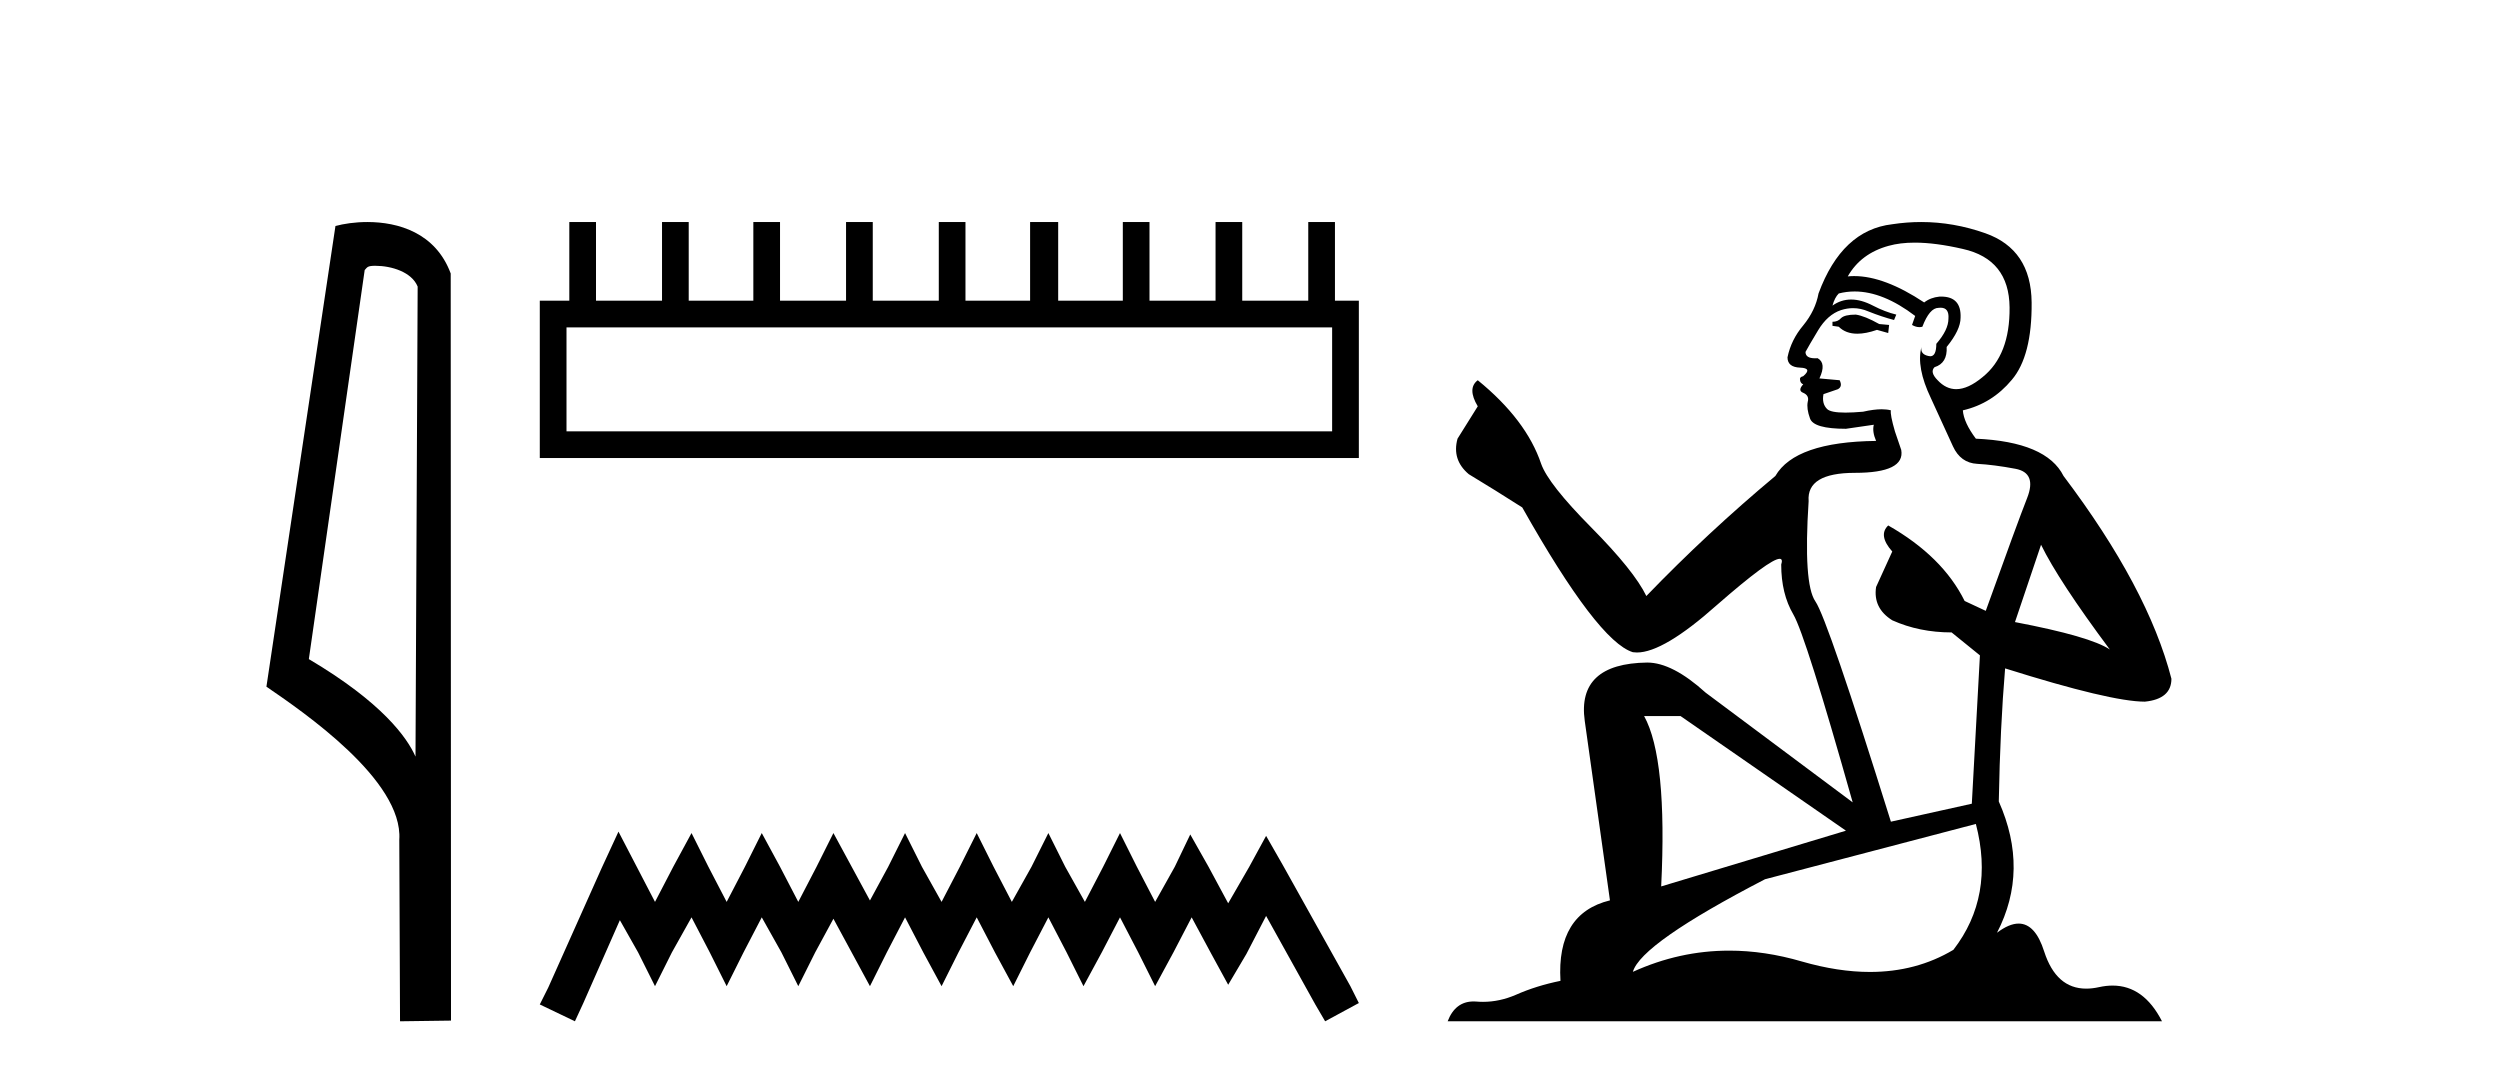 <?xml version='1.0' encoding='UTF-8' standalone='yes'?><svg xmlns='http://www.w3.org/2000/svg' xmlns:xlink='http://www.w3.org/1999/xlink' width='95.0' height='41.0' ><path d='M 14.259 10.1 C 14.884 10.1 15.648 10.34 15.871 10.89 L 15.789 28.751 L 15.789 28.751 C 15.473 28.034 14.531 26.699 11.736 25.046 L 13.858 10.263 C 13.958 10.157 13.955 10.1 14.259 10.1 ZM 15.789 28.751 L 15.789 28.751 C 15.789 28.751 15.789 28.751 15.789 28.751 L 15.789 28.751 L 15.789 28.751 ZM 13.962 8.437 C 13.484 8.437 13.053 8.505 12.747 8.588 L 10.124 26.094 C 11.512 27.044 15.325 29.648 15.173 31.91 L 15.201 38.809 L 17.138 38.783 L 17.127 10.393 C 16.551 8.837 15.12 8.437 13.962 8.437 Z' style='fill:#000000;stroke:none' /><path d='M 50.621 12.441 L 50.621 16.391 L 21.527 16.391 L 21.527 12.441 ZM 21.634 8.437 L 21.634 11.426 L 20.512 11.426 L 20.512 17.405 L 51.636 17.405 L 51.636 11.426 L 50.728 11.426 L 50.728 8.437 L 49.714 8.437 L 49.714 11.426 L 47.205 11.426 L 47.205 8.437 L 46.191 8.437 L 46.191 11.426 L 43.681 11.426 L 43.681 8.437 L 42.667 8.437 L 42.667 11.426 L 40.211 11.426 L 40.211 8.437 L 39.144 8.437 L 39.144 11.426 L 36.688 11.426 L 36.688 8.437 L 35.674 8.437 L 35.674 11.426 L 33.165 11.426 L 33.165 8.437 L 32.15 8.437 L 32.15 11.426 L 29.641 11.426 L 29.641 8.437 L 28.627 8.437 L 28.627 11.426 L 26.171 11.426 L 26.171 8.437 L 25.157 8.437 L 25.157 11.426 L 22.648 11.426 L 22.648 8.437 Z' style='fill:#000000;stroke:none' /><path d='M 23.502 31.602 L 22.861 32.99 L 20.833 37.528 L 20.512 38.169 L 21.847 38.809 L 22.167 38.115 L 23.555 34.966 L 24.249 36.193 L 24.89 37.475 L 25.531 36.193 L 26.278 34.859 L 26.972 36.193 L 27.613 37.475 L 28.253 36.193 L 28.947 34.859 L 29.695 36.193 L 30.335 37.475 L 30.976 36.193 L 31.67 34.912 L 32.364 36.193 L 33.058 37.475 L 33.698 36.193 L 34.392 34.859 L 35.086 36.193 L 35.78 37.475 L 36.421 36.193 L 37.115 34.859 L 37.809 36.193 L 38.503 37.475 L 39.144 36.193 L 39.838 34.859 L 40.532 36.193 L 41.172 37.475 L 41.866 36.193 L 42.56 34.859 L 43.254 36.193 L 43.895 37.475 L 44.589 36.193 L 45.283 34.859 L 46.03 36.247 L 46.671 37.421 L 47.365 36.247 L 48.112 34.805 L 49.981 38.169 L 50.355 38.809 L 51.636 38.115 L 51.315 37.475 L 48.753 32.884 L 48.112 31.763 L 47.472 32.937 L 46.671 34.325 L 45.924 32.937 L 45.23 31.709 L 44.642 32.937 L 43.895 34.272 L 43.201 32.937 L 42.56 31.656 L 41.92 32.937 L 41.226 34.272 L 40.478 32.937 L 39.838 31.656 L 39.197 32.937 L 38.45 34.272 L 37.756 32.937 L 37.115 31.656 L 36.474 32.937 L 35.78 34.272 L 35.033 32.937 L 34.392 31.656 L 33.752 32.937 L 33.058 34.218 L 32.364 32.937 L 31.67 31.656 L 31.029 32.937 L 30.335 34.272 L 29.641 32.937 L 28.947 31.656 L 28.307 32.937 L 27.613 34.272 L 26.919 32.937 L 26.278 31.656 L 25.584 32.937 L 24.89 34.272 L 24.196 32.937 L 23.502 31.602 Z' style='fill:#000000;stroke:none' /><path d='M 70.522 11.955 Q 70.095 11.955 69.958 12.091 Q 69.839 12.228 69.634 12.228 L 69.634 12.382 L 69.873 12.416 Q 70.138 12.681 70.578 12.681 Q 70.903 12.681 71.325 12.535 L 71.752 12.655 L 71.786 12.348 L 71.41 12.313 Q 70.864 12.006 70.522 11.955 ZM 72.76 9.22 Q 73.548 9.22 74.588 9.46 Q 76.347 9.853 76.364 11.681 Q 76.382 13.492 75.339 14.329 Q 74.788 14.788 74.336 14.788 Q 73.947 14.788 73.631 14.449 Q 73.324 14.141 73.512 13.953 Q 74.007 13.8 73.973 13.185 Q 74.502 12.535 74.502 12.074 Q 74.535 11.27 73.764 11.27 Q 73.732 11.27 73.699 11.271 Q 73.358 11.305 73.119 11.493 Q 71.607 10.491 70.458 10.491 Q 70.334 10.491 70.215 10.503 L 70.215 10.503 Q 70.71 9.631 71.769 9.341 Q 72.201 9.22 72.76 9.22 ZM 77.56 20.701 Q 78.227 22.068 80.174 24.682 Q 79.439 24.186 76.569 23.639 L 77.56 20.701 ZM 70.477 11.076 Q 71.555 11.076 72.777 12.006 L 72.657 12.348 Q 72.801 12.431 72.936 12.431 Q 72.994 12.431 73.05 12.416 Q 73.324 11.698 73.665 11.698 Q 73.706 11.693 73.743 11.693 Q 74.072 11.693 74.041 12.108 Q 74.041 12.535 73.58 13.065 Q 73.58 13.538 73.35 13.538 Q 73.314 13.538 73.272 13.526 Q 72.965 13.458 73.016 13.185 L 73.016 13.185 Q 72.811 13.953 73.375 15.132 Q 73.922 16.328 74.212 16.96 Q 74.502 17.592 75.134 17.626 Q 75.767 17.66 76.587 17.814 Q 77.407 17.968 77.031 18.925 Q 76.655 19.881 75.459 23.212 L 74.656 22.837 Q 73.819 21.145 71.752 19.967 L 71.752 19.967 Q 71.359 20.342 71.906 20.957 L 71.291 22.307 Q 71.171 23.11 71.906 23.571 Q 72.931 24.032 74.161 24.032 L 75.237 24.904 L 74.929 30.541 L 71.854 31.224 Q 69.446 23.52 68.985 22.854 Q 68.523 22.187 68.728 19.044 Q 68.643 17.968 70.488 17.968 Q 72.401 17.968 72.247 17.097 L 72.008 16.396 Q 71.82 15.747 71.854 15.593 Q 71.704 15.552 71.505 15.552 Q 71.205 15.552 70.795 15.645 Q 70.408 15.679 70.127 15.679 Q 69.565 15.679 69.429 15.542 Q 69.224 15.337 69.292 14.978 L 69.839 14.79 Q 70.027 14.688 69.907 14.449 L 69.138 14.38 Q 69.412 13.8 69.07 13.612 Q 69.019 13.615 68.973 13.615 Q 68.609 13.615 68.609 13.373 Q 68.728 13.15 69.087 12.553 Q 69.446 11.955 69.958 11.784 Q 70.189 11.71 70.416 11.71 Q 70.711 11.71 71 11.835 Q 71.513 12.04 71.974 12.16 L 72.059 11.955 Q 71.632 11.852 71.171 11.613 Q 70.727 11.382 70.343 11.382 Q 69.958 11.382 69.634 11.613 Q 69.719 11.305 69.873 11.152 Q 70.169 11.076 70.477 11.076 ZM 63.86 27.21 L 70.146 31.566 L 63.125 33.684 Q 63.364 28.816 62.476 27.21 ZM 75.083 31.31 Q 75.801 34.06 74.229 36.093 Q 72.821 36.934 71.059 36.934 Q 69.849 36.934 68.472 36.537 Q 67.061 36.124 65.709 36.124 Q 63.821 36.124 62.049 36.93 Q 62.356 35.854 67.071 33.411 L 75.083 31.31 ZM 73.005 8.437 Q 72.458 8.437 71.906 8.521 Q 69.992 8.743 69.104 11.152 Q 68.985 11.801 68.523 12.365 Q 68.062 12.911 67.925 13.578 Q 67.925 13.953 68.404 13.97 Q 68.882 13.988 68.523 14.295 Q 68.37 14.329 68.404 14.449 Q 68.421 14.568 68.523 14.603 Q 68.301 14.842 68.523 14.927 Q 68.762 15.03 68.694 15.269 Q 68.643 15.525 68.78 15.901 Q 68.916 16.294 70.146 16.294 L 71.205 16.14 L 71.205 16.14 Q 71.137 16.396 71.291 16.755 Q 68.216 16.789 67.464 18.087 Q 64.885 20.24 62.561 22.649 Q 62.1 21.692 60.46 20.035 Q 58.837 18.395 58.564 17.626 Q 58 15.952 56.155 14.449 Q 55.745 14.756 56.155 15.44 L 55.386 16.67 Q 55.164 17.472 55.813 18.019 Q 56.804 18.617 57.846 19.283 Q 60.716 24.374 62.049 24.784 Q 62.123 24.795 62.203 24.795 Q 63.217 24.795 65.243 22.99 Q 67.252 21.235 67.626 21.235 Q 67.757 21.235 67.686 21.453 Q 67.686 22.563 68.147 23.349 Q 68.609 24.135 70.402 30.49 L 64.816 26.322 Q 63.552 25.177 62.595 25.177 Q 59.913 25.211 60.221 27.398 L 61.178 34.214 Q 59.145 34.709 59.298 37.272 Q 58.376 37.46 57.607 37.801 Q 56.986 38.07 56.354 38.07 Q 56.22 38.07 56.087 38.058 Q 56.041 38.055 55.996 38.055 Q 55.3 38.055 55.011 38.809 L 82.156 38.809 Q 81.463 37.452 80.279 37.452 Q 80.032 37.452 79.764 37.511 Q 79.506 37.568 79.275 37.568 Q 78.135 37.568 77.68 36.161 Q 77.343 35.096 76.708 35.096 Q 76.346 35.096 75.886 35.444 Q 77.116 33.069 75.954 30.456 Q 76.006 27.62 76.194 25.399 Q 80.208 26.663 81.506 26.663 Q 82.514 26.561 82.514 25.792 Q 81.626 22.341 78.414 18.087 Q 77.765 16.789 75.083 16.67 Q 74.622 16.055 74.588 15.593 Q 75.698 15.337 76.45 14.432 Q 77.219 13.526 77.202 11.493 Q 77.184 9.478 75.442 8.863 Q 74.236 8.437 73.005 8.437 Z' style='fill:#000000;stroke:none' /></svg>